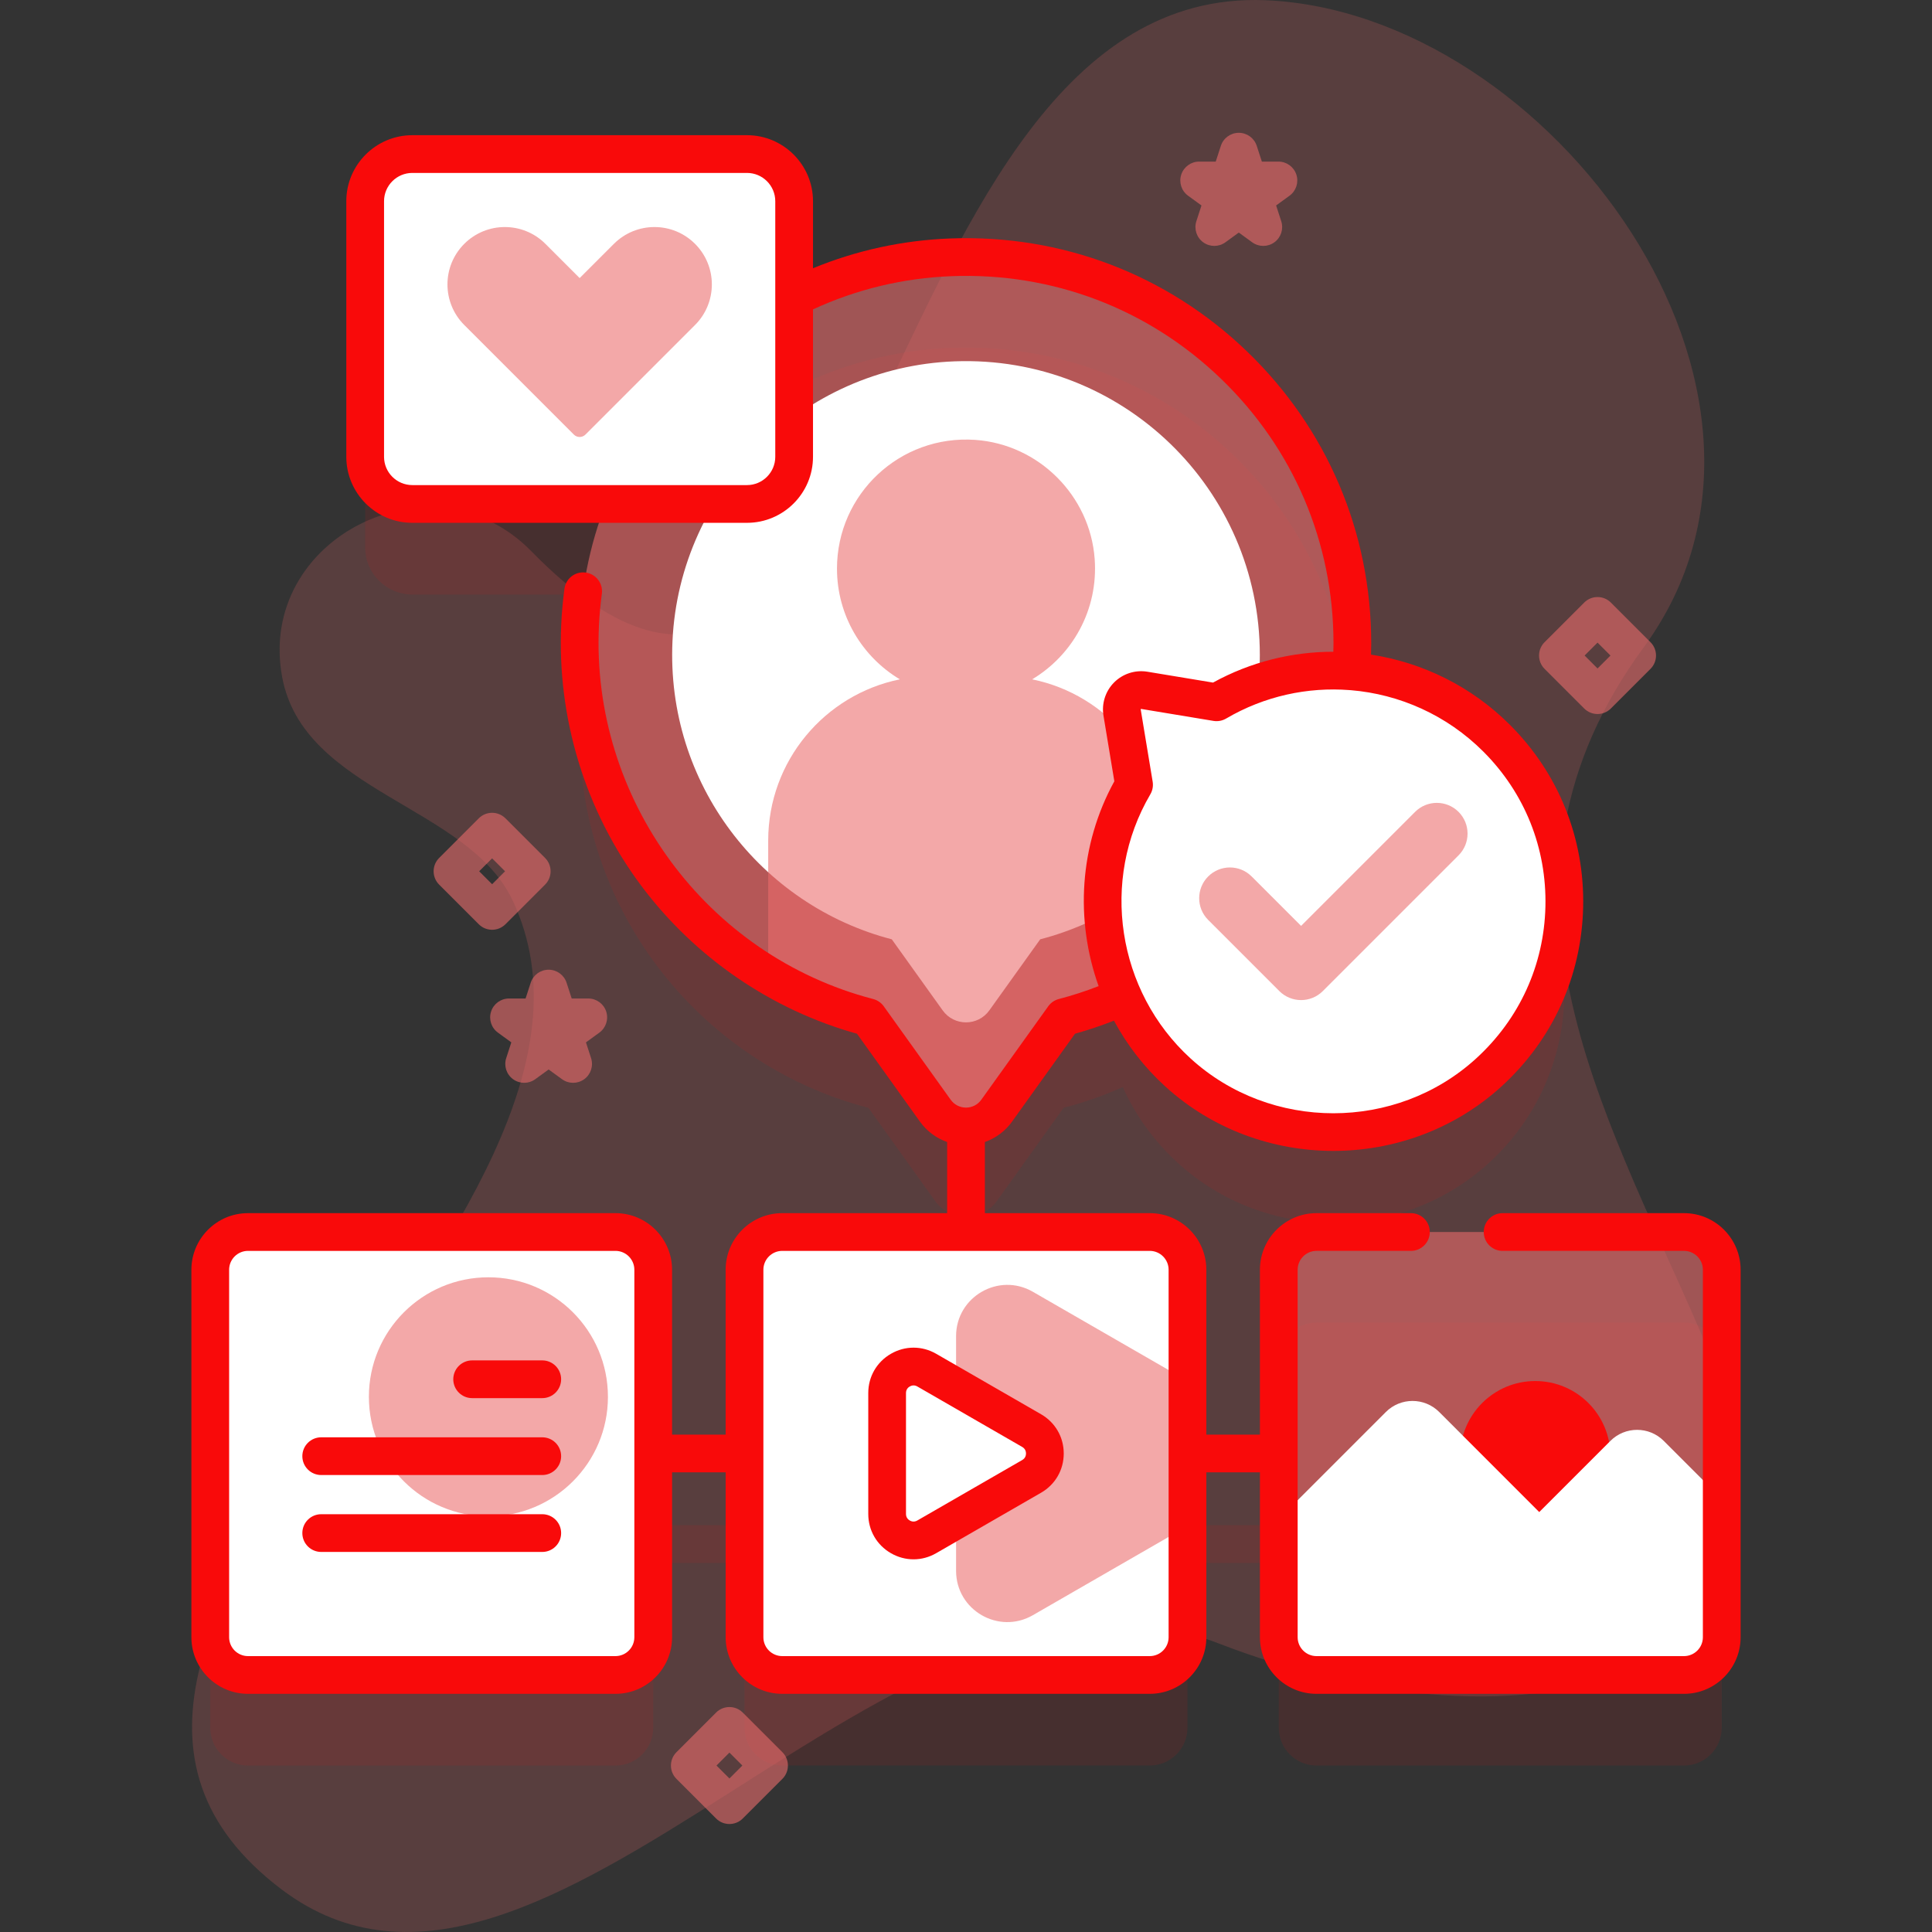 <svg width="512" height="512" viewBox="0 0 512 512" fill="none" xmlns="http://www.w3.org/2000/svg">
<rect x="0" y="0" width="512" height="512" fill="#333333" stroke="none"/>
<g clip-path="url(#clip0_1_1863)">
<path d="M450.44 352.516C424.778 293.148 389.431 234.545 435.642 171.493C485.184 103.895 410.615 3.185 335.38 0.06C228.275 -4.39 234.502 241.753 140.735 146.01C114.643 119.368 68.022 142.553 74.758 179.34C80.37 209.993 123.992 213.426 135.849 238.616C175.746 323.377 -13.594 433.931 74.584 500.683C144.393 553.529 237.077 402.303 322.91 435.508C403.498 466.682 492.149 449.007 450.44 352.516V352.516Z" fill="#EC6D6D" fill-opacity="0.2"/>
<path opacity="0.1" d="M446.275 350.493H348.895C343.365 350.493 338.895 354.973 338.895 360.493V404.19C338.894 404.19 338.893 404.19 338.892 404.19H314.69V360.489C314.69 354.969 310.22 350.489 304.69 350.489H261V321.164C262.186 320.484 263.264 319.556 264.131 318.344L281.855 293.586C287.275 292.176 292.517 290.328 297.549 288.091C300.879 295.482 305.739 302.351 312.154 308.204C335.347 329.364 371.347 329.369 394.545 308.214C420.524 284.523 421.222 244.232 396.639 219.648C385.894 208.903 372.149 202.993 358.101 201.908C358.276 199.46 358.386 196.993 358.386 194.5C358.386 136.628 310.371 89.971 252.006 92.191C237.149 92.756 223.071 96.529 210.455 102.835V77.323C210.455 70.422 204.861 64.828 197.96 64.828H109.27C102.369 64.828 96.775 70.422 96.775 77.323V145.058C96.775 151.959 102.369 157.553 109.27 157.553H160.521C156.616 167.587 154.249 178.376 153.728 189.632C151.425 239.367 184.626 281.741 230.145 293.587L247.869 318.344C248.736 319.555 249.814 320.483 251 321.164V350.489H207.31C201.78 350.489 197.31 354.969 197.31 360.489V404.191C197.309 404.191 197.307 404.191 197.306 404.191H173.108C173.107 404.191 173.105 404.191 173.104 404.191V360.493C173.104 354.973 168.634 350.493 163.104 350.493H65.724C60.194 350.493 55.724 354.973 55.724 360.493V457.883C55.724 463.403 60.194 467.883 65.724 467.883H163.104C168.634 467.883 173.104 463.403 173.104 457.883V414.19H173.108H197.306H197.31V457.879C197.31 463.399 201.78 467.879 207.31 467.879H304.69C310.22 467.879 314.69 463.399 314.69 457.879V414.19H338.891H338.894V457.883C338.894 463.403 343.364 467.883 348.894 467.883H446.274C451.804 467.883 456.274 463.403 456.274 457.883V360.493C456.275 354.973 451.805 350.493 446.275 350.493V350.493Z" fill="#F90A0A"/>
<path d="M456.275 336.493V433.883C456.275 439.403 451.805 443.883 446.275 443.883H348.895C343.365 443.883 338.895 439.403 338.895 433.883V336.493C338.895 330.973 343.365 326.493 348.895 326.493H446.275C451.805 326.493 456.275 330.973 456.275 336.493Z" fill="#EC6D6D" fill-opacity="0.59"/>
<path d="M406.865 405.813C417.863 405.813 426.778 396.898 426.778 385.9C426.778 374.903 417.863 365.987 406.865 365.987C395.867 365.987 386.952 374.903 386.952 385.9C386.952 396.898 395.867 405.813 406.865 405.813Z" fill="#F90A0A"/>
<path d="M456.275 397.213V433.883C456.275 439.403 451.805 443.883 446.275 443.883H348.895C343.365 443.883 338.895 439.403 338.895 433.883V402.563L367.263 374.195C371.169 370.289 377.501 370.29 381.406 374.196L407.915 400.713L426.774 381.854C430.679 377.949 437.011 377.949 440.916 381.854L456.275 397.213Z" fill="white"/>
<path d="M314.69 336.489V433.879C314.69 439.399 310.22 443.879 304.69 443.879H207.31C201.78 443.879 197.31 439.399 197.31 433.879V336.489C197.31 330.969 201.78 326.489 207.31 326.489H304.69C310.22 326.489 314.69 330.969 314.69 336.489Z" fill="white"/>
<path d="M314.69 365.949V404.429L273.73 428.039C264.68 433.259 253.37 426.729 253.37 416.279V354.099C253.37 343.649 264.68 337.119 273.73 342.339L314.69 365.949Z" fill="#EC6D6D" fill-opacity="0.59"/>
<path d="M173.104 336.493V433.883C173.104 439.403 168.634 443.883 163.104 443.883H65.724C60.194 443.883 55.724 439.403 55.724 433.883V336.493C55.724 330.973 60.194 326.493 65.724 326.493H163.104C168.634 326.493 173.104 330.973 173.104 336.493Z" fill="white"/>
<path d="M129.434 401.846C146.928 401.846 161.109 387.665 161.109 370.171C161.109 352.677 146.928 338.496 129.434 338.496C111.94 338.496 97.759 352.677 97.759 370.171C97.759 387.665 111.94 401.846 129.434 401.846Z" fill="#EC6D6D" fill-opacity="0.59"/>
<path d="M235.099 401.217V369.162C235.099 363.775 240.928 360.407 245.595 363.098L273.397 379.125C278.069 381.818 278.069 388.561 273.397 391.254L245.595 407.282C240.928 409.971 235.099 406.603 235.099 401.217Z" fill="white"/>
<path d="M143.706 370.519H125.123C122.362 370.519 120.123 368.28 120.123 365.519C120.123 362.758 122.362 360.519 125.123 360.519H143.706C146.467 360.519 148.706 362.758 148.706 365.519C148.706 368.28 146.467 370.519 143.706 370.519Z" fill="#F90A0A"/>
<path d="M143.706 390.9H85.123C82.362 390.9 80.123 388.661 80.123 385.9C80.123 383.139 82.362 380.9 85.123 380.9H143.706C146.467 380.9 148.706 383.139 148.706 385.9C148.706 388.661 146.467 390.9 143.706 390.9Z" fill="#F90A0A"/>
<path d="M143.706 411.282H85.123C82.362 411.282 80.123 409.043 80.123 406.282C80.123 403.521 82.362 401.282 85.123 401.282H143.706C146.467 401.282 148.706 403.521 148.706 406.282C148.706 409.043 146.467 411.282 143.706 411.282Z" fill="#F90A0A"/>
<path d="M252.005 68.192C199.154 70.202 156.175 112.8 153.728 165.632C151.425 215.367 184.626 257.741 230.145 269.587L247.869 294.344C251.858 299.916 260.142 299.916 264.131 294.344L281.855 269.586C325.882 258.129 358.385 218.114 358.385 170.5C358.385 112.629 310.371 65.972 252.005 68.192Z" fill="#EC6D6D" fill-opacity="0.59"/>
<path d="M252.961 95.759C212.765 97.288 180.077 129.686 178.216 169.867C176.464 207.693 201.715 239.921 236.335 248.93L249.815 267.759C252.849 271.997 259.149 271.997 262.183 267.759L275.663 248.93C309.148 240.217 333.868 209.783 333.868 173.57C333.869 129.556 297.352 94.07 252.961 95.759V95.759Z" fill="white"/>
<path d="M308.42 222.783V258.453C300.24 263.353 291.31 267.123 281.86 269.583L264.13 294.343C260.14 299.913 251.86 299.913 247.87 294.343L230.14 269.583C220.69 267.123 211.76 263.343 203.58 258.453V222.783C203.58 201.673 218.56 184.073 238.47 180.033C228.49 174.063 221.81 163.153 221.81 150.683C221.81 130.993 238.44 115.193 258.43 116.573C275.23 117.733 288.87 131.313 290.1 148.113C291.09 161.643 284.19 173.653 273.53 180.033C293.44 184.073 308.42 201.673 308.42 222.783V222.783Z" fill="#EC6D6D" fill-opacity="0.59"/>
<path d="M300.536 207.974C286.305 232.216 290.175 264.152 312.154 284.205C335.347 305.365 371.347 305.37 394.545 284.215C420.524 260.524 421.222 220.233 396.639 195.649C376.51 175.52 345.853 172.344 322.397 186.113L303.257 182.944C299.794 182.371 296.794 185.371 297.367 188.834L300.536 207.974Z" fill="white"/>
<path d="M344.798 265.033C342.713 265.033 340.63 264.238 339.039 262.648L320.18 243.789C316.999 240.608 316.999 235.451 320.18 232.271C323.361 229.091 328.517 229.091 331.698 232.271L344.798 245.371L375.014 215.155C378.195 211.975 383.351 211.975 386.532 215.155C389.713 218.336 389.713 223.493 386.532 226.673L350.557 262.648C348.967 264.238 346.883 265.033 344.798 265.033Z" fill="#EC6D6D" fill-opacity="0.59"/>
<path d="M109.27 133.553H197.959C204.86 133.553 210.454 127.959 210.454 121.058V53.323C210.454 46.422 204.86 40.828 197.959 40.828H109.27C102.369 40.828 96.775 46.422 96.775 53.323V121.058C96.775 127.959 102.369 133.553 109.27 133.553V133.553Z" fill="white"/>
<path d="M446.279 321.496H398.203C395.441 321.496 393.203 323.734 393.203 326.496C393.203 329.258 395.441 331.496 398.203 331.496H446.279C449.036 331.496 451.279 333.739 451.279 336.496V433.885C451.279 436.642 449.036 438.885 446.279 438.885H348.891C346.134 438.885 343.891 436.642 343.891 433.885V336.496C343.891 333.739 346.134 331.496 348.891 331.496H373.91C376.672 331.496 378.91 329.258 378.91 326.496C378.91 323.734 376.672 321.496 373.91 321.496H348.891C340.62 321.496 333.891 328.225 333.891 336.496V380.19H319.693V336.497C319.693 328.226 312.964 321.497 304.693 321.497H261V302.649C263.857 301.634 266.39 299.775 268.194 297.252L284.885 273.953C288.38 272.979 291.83 271.811 295.207 270.486C298.656 276.892 303.196 282.8 308.784 287.899C321.281 299.3 337.317 305.002 353.355 305.001C369.386 305 385.421 299.303 397.914 287.91C411.445 275.57 419.129 258.721 419.549 240.465C419.97 222.2 413.089 205.029 400.174 192.115C389.912 181.852 376.933 175.558 363.336 173.481C363.364 172.488 363.39 171.493 363.39 170.501C363.39 141.045 351.7 113.568 330.471 93.133C309.251 72.704 281.304 62.081 251.808 63.195C239.212 63.679 227.013 66.334 215.454 71.085V53.323C215.454 43.677 207.606 35.828 197.959 35.828H109.27C99.624 35.828 91.775 43.677 91.775 53.323V121.058C91.775 130.704 99.623 138.553 109.27 138.553H197.959C207.605 138.553 215.454 130.704 215.454 121.058V81.991C227.039 76.645 239.389 73.679 252.19 73.187C278.949 72.172 304.291 81.81 323.535 100.336C342.787 118.869 353.389 143.787 353.389 170.5C353.389 171.24 353.366 171.98 353.349 172.721C342.445 172.715 331.471 175.385 321.465 180.891L304.072 178.011C300.863 177.482 297.566 178.535 295.261 180.84C292.958 183.143 291.901 186.437 292.433 189.65L295.313 207.044C286.001 223.984 284.888 243.836 291.146 261.335C287.701 262.669 284.173 263.821 280.6 264.751C279.468 265.045 278.475 265.728 277.794 266.678L260.061 291.432C259.11 292.762 257.629 293.526 255.998 293.526C254.368 293.525 252.887 292.762 251.933 291.428L234.203 266.678C233.522 265.728 232.53 265.046 231.398 264.751C187.161 253.233 156.596 211.645 158.723 165.862C158.85 163.12 159.111 160.255 159.495 157.345C159.857 154.608 157.931 152.095 155.194 151.733C152.457 151.365 149.944 153.296 149.581 156.035C149.16 159.223 148.874 162.373 148.733 165.397C147.576 190.313 155.128 214.966 169.999 234.816C184.204 253.778 204.43 267.624 227.113 273.952L243.801 297.248C245.607 299.774 248.14 301.634 250.998 302.649V321.497H207.304C199.033 321.497 192.304 328.226 192.304 336.497V380.19H178.106V336.497C178.106 328.226 171.377 321.497 163.106 321.497H65.721C57.45 321.497 50.721 328.226 50.721 336.497V433.884C50.721 442.155 57.45 448.884 65.721 448.884H163.109C171.38 448.884 178.109 442.155 178.109 433.884V390.19H192.307V433.883C192.307 442.154 199.036 448.883 207.307 448.883H304.694C312.965 448.883 319.694 442.154 319.694 433.883V390.19H333.892V433.884C333.892 442.155 340.621 448.884 348.892 448.884H446.28C454.551 448.884 461.28 442.155 461.28 433.884V336.495C461.279 328.225 454.551 321.496 446.279 321.496V321.496ZM205.454 121.059C205.454 125.192 202.092 128.554 197.959 128.554H109.27C105.138 128.554 101.775 125.192 101.775 121.059V53.323C101.775 49.19 105.137 45.828 109.27 45.828H197.959C202.091 45.828 205.454 49.19 205.454 53.323V121.059ZM305.469 207.157L302.3 188.017C302.294 187.978 302.29 187.955 302.334 187.911C302.364 187.881 302.385 187.873 302.406 187.873C302.417 187.873 302.427 187.875 302.44 187.877L321.58 191.046C322.734 191.236 323.919 191.018 324.928 190.426C335.098 184.457 346.543 182.016 357.7 182.887C357.719 182.889 357.736 182.895 357.755 182.897C357.821 182.902 357.886 182.902 357.951 182.904C370.887 183.972 383.419 189.5 393.104 199.185C404.068 210.149 409.909 224.728 409.552 240.235C409.196 255.732 402.669 270.04 391.176 280.521C369.964 299.866 336.733 299.861 315.525 280.512C295.99 262.689 291.5 233.246 304.848 210.505C305.44 209.496 305.66 208.312 305.469 207.157ZM168.108 433.884C168.108 436.641 165.865 438.884 163.108 438.884H65.721C62.964 438.884 60.721 436.641 60.721 433.884V336.497C60.721 333.74 62.964 331.497 65.721 331.497H163.109C165.866 331.497 168.109 333.74 168.109 336.497V433.884H168.108ZM304.693 438.884H207.306C204.549 438.884 202.306 436.641 202.306 433.884V336.497C202.306 333.74 204.549 331.497 207.306 331.497H304.693C307.45 331.497 309.693 333.74 309.693 336.497V433.884C309.693 436.641 307.45 438.884 304.693 438.884Z" fill="#F90A0A"/>
<path d="M275.895 374.793L248.092 358.765C244.335 356.601 239.851 356.602 236.096 358.772C232.341 360.942 230.099 364.827 230.099 369.163V401.218C230.099 405.555 232.341 409.439 236.096 411.609C237.975 412.695 240.037 413.238 242.099 413.238C244.157 413.238 246.216 412.697 248.092 411.615L275.895 395.588C279.657 393.419 281.902 389.533 281.902 385.192C281.902 380.851 279.656 376.962 275.895 374.793V374.793ZM270.9 386.922L243.097 402.949C242.227 403.453 241.471 403.165 241.098 402.948C240.725 402.733 240.098 402.221 240.098 401.217V369.162C240.098 368.157 240.724 367.645 241.098 367.43C241.319 367.303 241.673 367.151 242.105 367.151C242.404 367.151 242.741 367.224 243.097 367.429L270.9 383.457C271.771 383.959 271.901 384.758 271.901 385.189C271.901 385.62 271.771 386.42 270.9 386.922V386.922Z" fill="#F90A0A"/>
<path d="M153.615 73.695L162.688 64.622C168.627 58.683 178.255 58.683 184.193 64.622C190.132 70.561 190.132 80.189 184.193 86.127L155.151 115.169C154.302 116.018 152.926 116.018 152.077 115.169L123.035 86.127C117.096 80.188 117.096 70.56 123.035 64.622C128.974 58.683 138.602 58.683 144.54 64.622L153.615 73.695Z" fill="#EC6D6D" fill-opacity="0.59"/>
<path d="M151.883 286.957C150.852 286.957 149.821 286.639 148.944 286.002L145.394 283.423L141.844 286.002C140.092 287.275 137.719 287.275 135.966 286.002C134.214 284.73 133.48 282.473 134.15 280.412L135.506 276.238L131.956 273.658C130.204 272.385 129.47 270.128 130.14 268.068C130.809 266.007 132.729 264.613 134.895 264.613H139.283L140.639 260.439C141.308 258.378 143.228 256.984 145.394 256.984C147.561 256.984 149.48 258.379 150.149 260.439L151.505 264.613H155.894C158.06 264.613 159.98 266.008 160.649 268.068C161.318 270.128 160.585 272.384 158.833 273.658L155.283 276.238L156.639 280.412C157.308 282.473 156.575 284.729 154.823 286.002C153.945 286.639 152.914 286.957 151.883 286.957V286.957Z" fill="#EC6D6D" fill-opacity="0.59"/>
<path d="M334.784 65.168C333.753 65.168 332.722 64.85 331.845 64.213L328.295 61.634L324.743 64.213C322.991 65.486 320.619 65.486 318.865 64.213C317.113 62.94 316.38 60.683 317.05 58.622L318.406 54.448L314.855 51.869C313.103 50.596 312.37 48.339 313.04 46.279C313.709 44.218 315.629 42.824 317.795 42.824H322.183L323.54 38.649C324.209 36.589 326.129 35.195 328.295 35.195C330.461 35.195 332.381 36.59 333.05 38.65L334.406 42.824H338.795C340.961 42.824 342.881 44.219 343.55 46.279C344.22 48.34 343.487 50.596 341.734 51.869L338.183 54.449L339.539 58.622C340.209 60.683 339.476 62.939 337.724 64.213C336.847 64.85 335.815 65.168 334.784 65.168Z" fill="#EC6D6D" fill-opacity="0.59"/>
<path d="M130.415 246.4C129.135 246.4 127.856 245.912 126.879 244.935L116.379 234.435C114.426 232.483 114.426 229.317 116.379 227.365L126.879 216.865C128.832 214.912 131.997 214.912 133.95 216.865L144.45 227.365C146.403 229.317 146.403 232.483 144.45 234.435L133.95 244.935C132.974 245.912 131.694 246.4 130.415 246.4ZM126.986 230.9L130.415 234.329L133.844 230.9L130.415 227.471L126.986 230.9Z" fill="#EC6D6D" fill-opacity="0.59"/>
<path d="M423.364 189.223C422.085 189.223 420.804 188.735 419.829 187.758L409.329 177.258C407.376 175.306 407.376 172.14 409.329 170.188L419.829 159.688C421.78 157.735 424.948 157.735 426.899 159.688L437.399 170.188C439.352 172.14 439.352 175.306 437.399 177.258L426.899 187.758C425.924 188.734 424.644 189.223 423.364 189.223V189.223ZM419.936 173.723L423.365 177.152L426.794 173.723L423.365 170.294L419.936 173.723Z" fill="#EC6D6D" fill-opacity="0.59"/>
<path d="M193.306 483.385C192.026 483.385 190.747 482.897 189.77 481.92L179.27 471.42C177.317 469.468 177.317 466.302 179.27 464.35L189.77 453.85C191.723 451.897 194.888 451.897 196.841 453.85L207.341 464.35C209.294 466.302 209.294 469.468 207.341 471.42L196.841 481.92C195.865 482.897 194.586 483.385 193.306 483.385ZM189.877 467.885L193.306 471.314L196.735 467.885L193.306 464.456L189.877 467.885Z" fill="#EC6D6D" fill-opacity="0.59"/>
</g>
<defs>
<clipPath id="clip0_1_1863">
<rect width="512" height="512" fill="white"/>
</clipPath>
</defs>
</svg>
